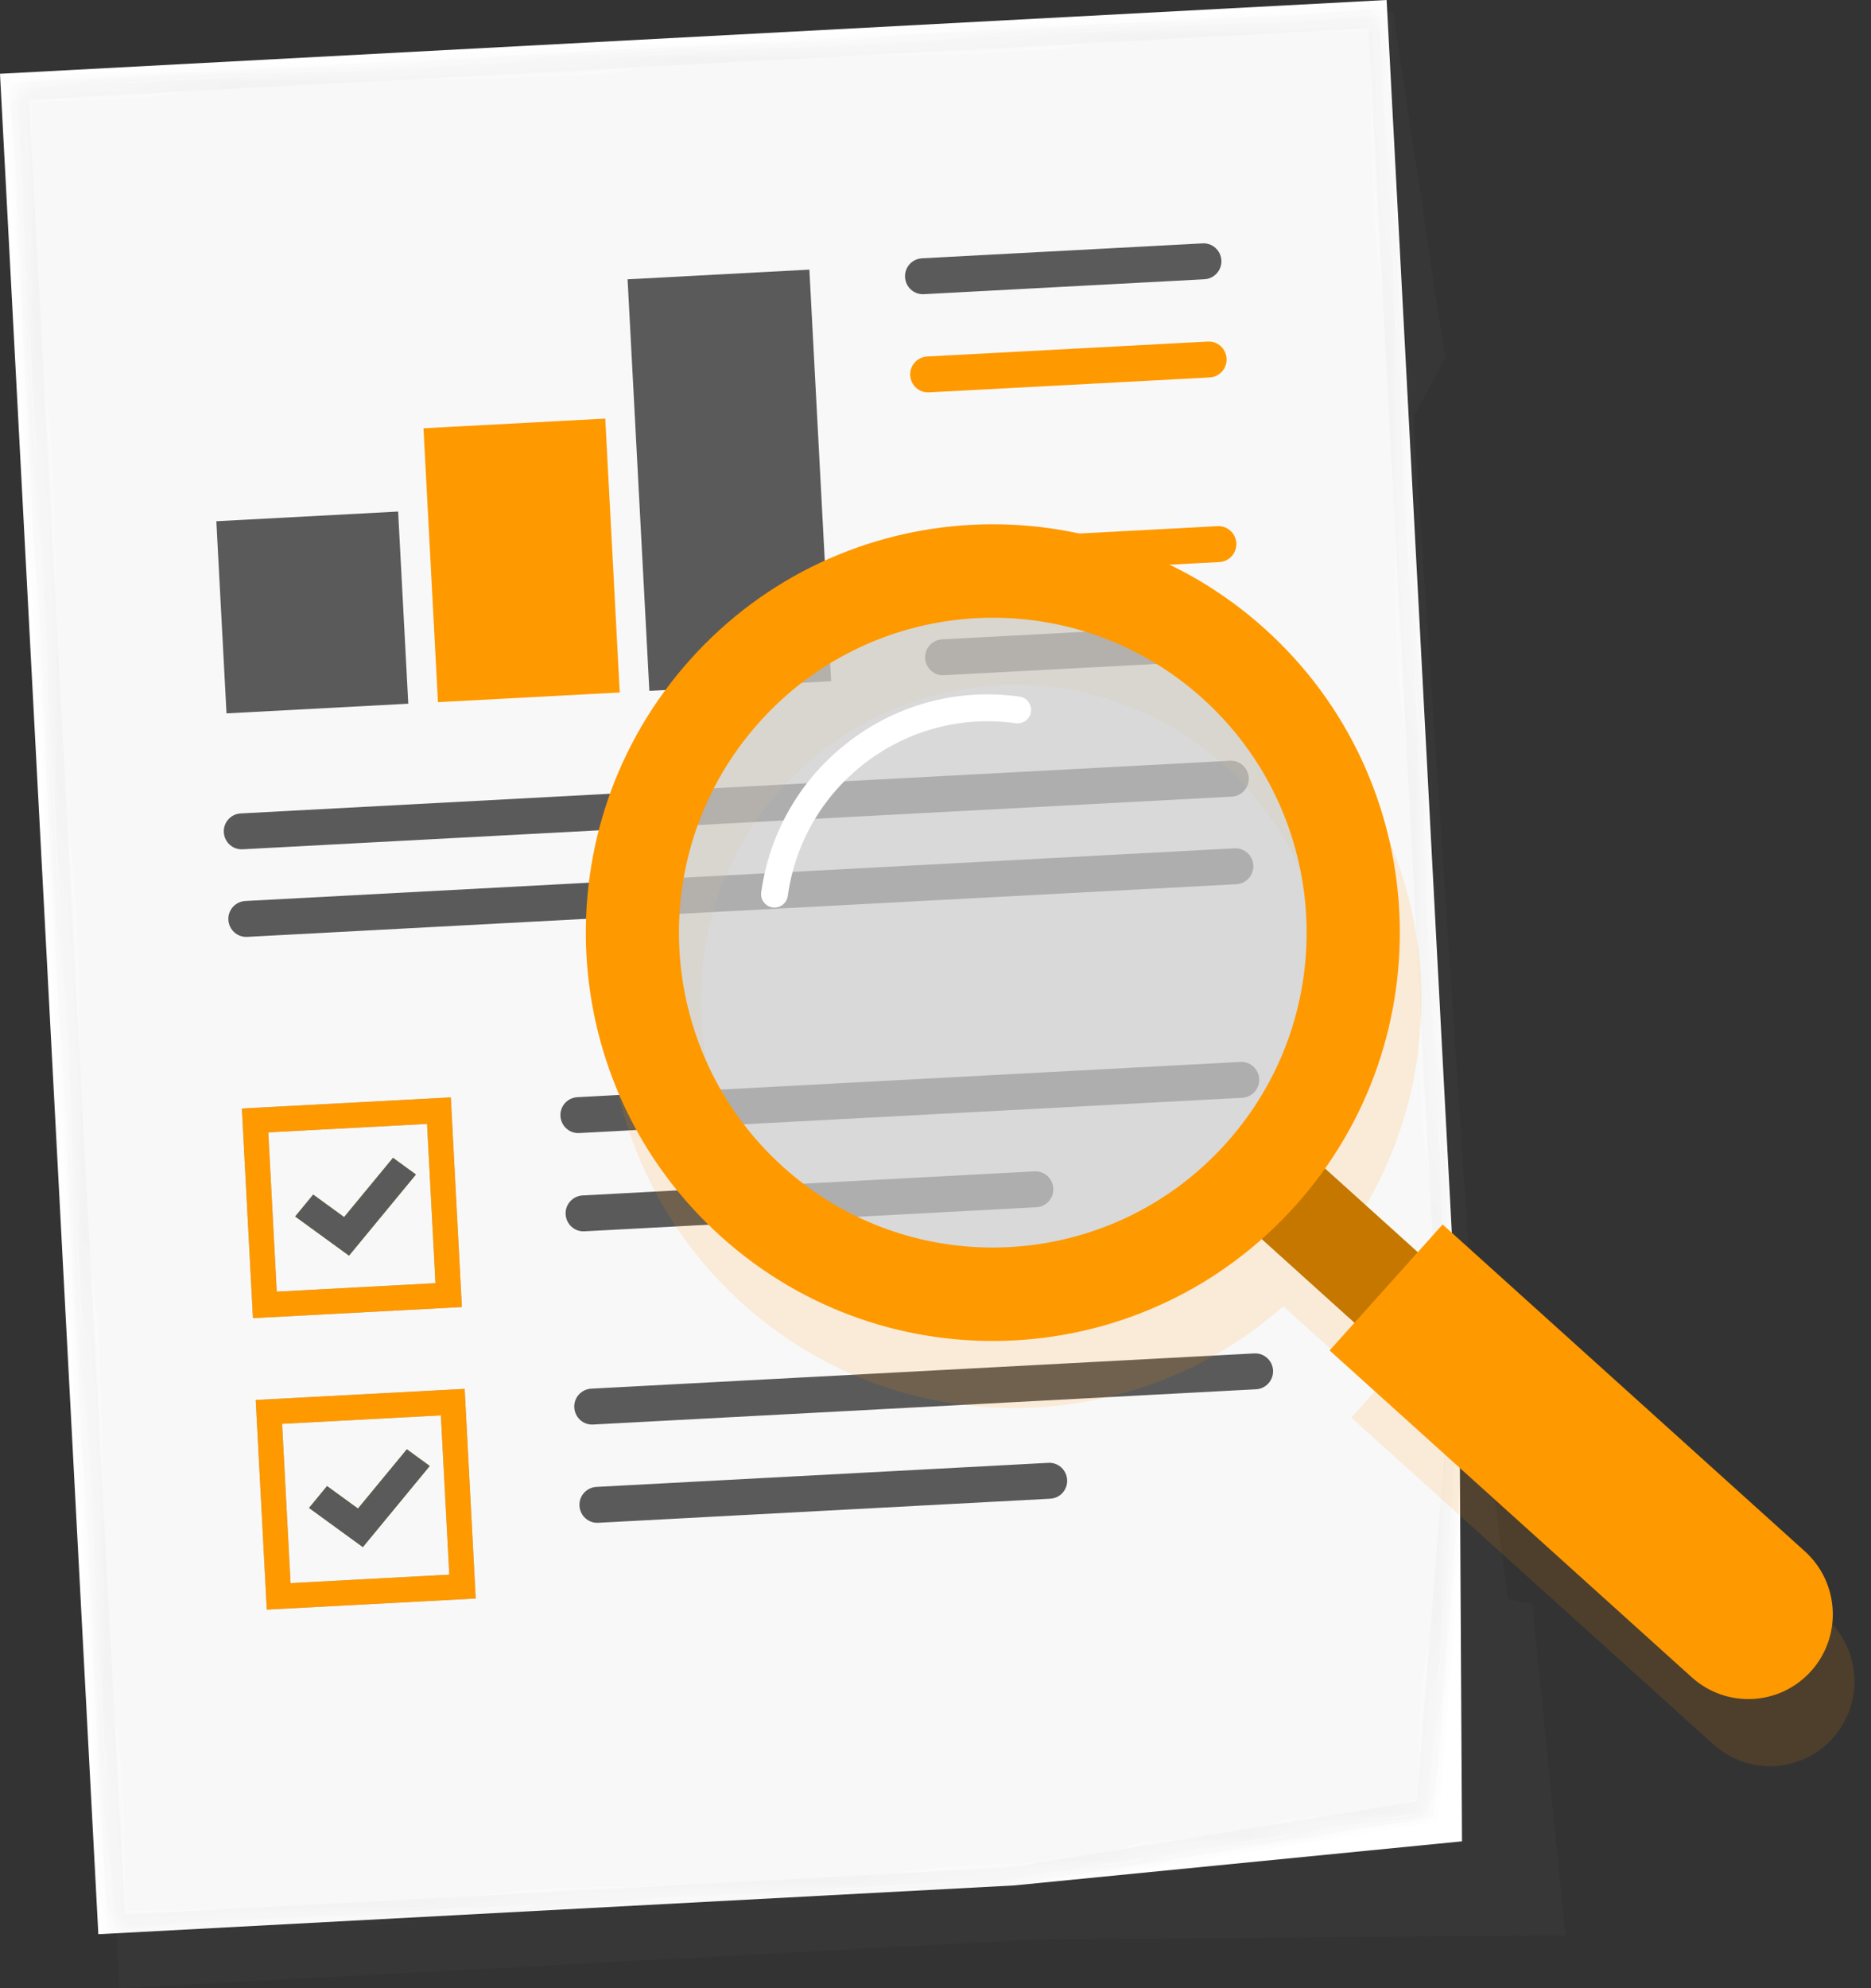 <svg width="80" height="85" viewBox="0 0 80 85" fill="none" xmlns="http://www.w3.org/2000/svg">
<rect x="0" y="0" width="80" height="85" fill="#333333" stroke="none"/>
<path opacity="0.13" d="M66.933 82.739L44.277 82.917L5.11 85L0.905 5.465L59.558 0.499L61.79 15.315L60.439 17.814L63.074 57.66L64.47 68.37L65.511 68.566L66.933 82.739Z" fill="#5A5A5A"/>
<path d="M62.512 78.722L43.372 80.606L4.205 82.692L0 3.154L59.289 0L62.4 58.828L62.512 78.722Z" fill="white"/>
<mask id="mask0_12500_2875" style="mask-type:alpha" maskUnits="userSpaceOnUse" x="0" y="0" width="63" height="83">
<path d="M61.311 77.689L43.233 80.624L4.601 82.68L0.417 3.519L59.259 0.386L62.533 62.294L61.311 77.689Z" fill="url(#paint0_linear_12500_2875)"/>
</mask>
<g mask="url(#mask0_12500_2875)">
<path opacity="0.03" d="M61.311 77.689L43.233 80.624L4.601 82.68L0.417 3.519L59.259 0.386L62.533 62.294L61.311 77.689Z" fill="#5A5A5A"/>
</g>
<mask id="mask1_12500_2875" style="mask-type:alpha" maskUnits="userSpaceOnUse" x="0" y="0" width="63" height="83">
<path d="M61.311 77.689L43.233 80.624L4.601 82.68L0.417 3.519L59.259 0.386L62.533 62.294L61.311 77.689Z" fill="url(#paint1_linear_12500_2875)"/>
</mask>
<g mask="url(#mask1_12500_2875)">
<path opacity="0.03" d="M62.247 62.29L61.045 77.443L43.203 80.34L4.871 82.379L0.717 3.788L58.989 0.686L62.247 62.29Z" fill="#C4C4C4" stroke="#5A5A5A"/>
<path d="M51.5 11.939L39.502 12.577C39.079 12.601 38.721 12.274 38.697 11.85C38.674 11.426 38.999 11.067 39.422 11.043L51.42 10.405C51.843 10.381 52.2 10.708 52.224 11.132C52.245 11.553 51.922 11.915 51.5 11.939Z" fill="#5A5A5A"/>
<path d="M51.721 16.137L39.723 16.775C39.3 16.799 38.943 16.473 38.919 16.048C38.895 15.624 39.221 15.265 39.644 15.241L51.641 14.603C52.064 14.579 52.422 14.906 52.446 15.33C52.467 15.754 52.144 16.116 51.721 16.137Z" fill="#FF9900"/>
<path d="M52.138 24.029L40.14 24.667C39.717 24.691 39.359 24.365 39.336 23.94C39.312 23.516 39.637 23.157 40.06 23.133L52.058 22.495C52.481 22.472 52.839 22.798 52.863 23.222C52.883 23.647 52.561 24.009 52.138 24.029Z" fill="#FF9900"/>
<path d="M52.36 28.23L40.362 28.868C39.939 28.892 39.581 28.566 39.557 28.142C39.534 27.717 39.859 27.358 40.282 27.334L52.28 26.697C52.703 26.673 53.06 26.999 53.084 27.424C53.105 27.848 52.782 28.207 52.36 28.23Z" fill="#5A5A5A"/>
<path d="M52.67 34.058L10.374 36.309C9.951 36.333 9.593 36.007 9.57 35.583C9.546 35.158 9.871 34.799 10.294 34.776L52.59 32.524C53.013 32.5 53.371 32.826 53.395 33.251C53.415 33.675 53.09 34.037 52.67 34.058Z" fill="#5A5A5A"/>
<path d="M52.865 37.802L10.569 40.054C10.146 40.077 9.789 39.751 9.765 39.327C9.741 38.903 10.066 38.544 10.489 38.52L52.785 36.268C53.208 36.244 53.566 36.571 53.59 36.995C53.613 37.416 53.288 37.778 52.865 37.802Z" fill="#5A5A5A"/>
<path d="M44.312 51.613L24.989 52.642C24.566 52.666 24.209 52.34 24.185 51.915C24.161 51.491 24.486 51.132 24.909 51.108L44.233 50.079C44.656 50.055 45.013 50.382 45.037 50.806C45.061 51.23 44.735 51.592 44.312 51.613Z" fill="#5A5A5A"/>
<path d="M53.117 46.934L24.767 48.441C24.345 48.465 23.987 48.139 23.963 47.714C23.939 47.29 24.265 46.931 24.688 46.907L53.037 45.4C53.46 45.376 53.818 45.703 53.841 46.127C53.862 46.548 53.539 46.91 53.117 46.934Z" fill="#5A5A5A"/>
<path d="M19.749 55.88L10.815 56.354L10.342 47.391L19.276 46.916L19.749 55.88ZM11.833 55.221L18.62 54.859L18.259 48.05L11.472 48.412L11.833 55.221Z" fill="#A3BBC4"/>
<path d="M14.923 53.684L12.619 52.008L13.391 51.07L14.713 52.031L16.804 49.498L17.786 50.213L14.923 53.684Z" fill="#C3D82E"/>
<path d="M19.749 55.88L10.815 56.354L10.342 47.391L19.276 46.916L19.749 55.88ZM11.833 55.221L18.62 54.859L18.259 48.05L11.472 48.412L11.833 55.221Z" fill="#FF9900"/>
<path d="M14.923 53.684L12.619 52.008L13.391 51.07L14.713 52.031L16.804 49.498L17.786 50.213L14.923 53.684Z" fill="#5A5A5A"/>
<path d="M44.904 64.074L25.581 65.103C25.158 65.127 24.8 64.8 24.777 64.377C24.753 63.952 25.078 63.593 25.501 63.569L44.824 62.54C45.247 62.516 45.605 62.843 45.629 63.267C45.653 63.691 45.327 64.053 44.904 64.074Z" fill="#5A5A5A"/>
<path d="M53.708 59.395L25.359 60.902C24.936 60.926 24.578 60.6 24.555 60.175C24.531 59.752 24.856 59.392 25.279 59.369L53.628 57.862C54.051 57.838 54.409 58.164 54.433 58.588C54.453 59.009 54.131 59.372 53.708 59.395Z" fill="#5A5A5A"/>
<path d="M20.341 68.341L11.407 68.815L10.934 59.852L19.868 59.377L20.341 68.341ZM12.424 67.682L19.211 67.32L18.85 60.511L12.063 60.873L12.424 67.682Z" fill="#A3BBC4"/>
<path d="M15.515 66.145L13.211 64.469L13.983 63.531L15.305 64.492L17.396 61.959L18.377 62.674L15.515 66.145Z" fill="#C3D82E"/>
<path d="M20.341 68.341L11.407 68.815L10.934 59.852L19.868 59.377L20.341 68.341ZM12.424 67.682L19.211 67.32L18.85 60.511L12.063 60.873L12.424 67.682Z" fill="#FF9900"/>
<path d="M15.515 66.145L13.211 64.469L13.983 63.531L15.305 64.492L17.396 61.959L18.377 62.674L15.515 66.145Z" fill="#5A5A5A"/>
<path d="M25.88 17.896L18.107 18.31L18.726 30.019L26.499 29.605L25.88 17.896Z" fill="#FF9900"/>
<path d="M17.023 21.87L9.25 22.284L9.685 30.499L17.457 30.085L17.023 21.87Z" fill="#5A5A5A"/>
<path d="M34.607 11.527L26.834 11.941L27.765 29.537L35.538 29.123L34.607 11.527Z" fill="#5A5A5A"/>
</g>
<path opacity="0.13" d="M78.097 69.189L72.322 63.977L62.61 55.215L61.548 56.399L57.579 52.821C62.621 45.691 61.649 35.746 55.012 29.759C47.867 23.311 36.863 23.896 30.437 31.067C24.011 38.235 24.593 49.275 31.741 55.722C38.377 61.709 48.338 61.627 54.87 55.844L58.839 59.422L57.778 60.606L70.781 72.337L73.265 74.58C74.75 75.918 77.033 75.797 78.366 74.31C79.7 72.82 79.579 70.527 78.097 69.189ZM34.406 52.749C28.896 47.777 28.444 39.265 33.4 33.737C38.357 28.21 46.841 27.756 52.351 32.728C57.86 37.701 58.313 46.213 53.356 51.741C48.4 57.271 39.915 57.722 34.406 52.749Z" fill="#FF9900"/>
<path d="M51.433 50.705L59.813 58.266L62.52 55.246L54.14 47.685L51.433 50.705Z" fill="#C67700"/>
<path d="M56.852 57.736L72.339 71.711C73.824 73.049 76.107 72.928 77.441 71.441C78.775 69.951 78.653 67.661 77.172 66.323L61.684 52.349L56.852 57.736Z" fill="#FF9900"/>
<path opacity="0.73" d="M45.017 53.474C52.525 51.963 57.39 44.633 55.884 37.101C54.378 29.569 47.071 24.688 39.563 26.199C32.056 27.71 27.191 35.041 28.697 42.572C30.203 50.104 37.51 54.985 45.017 53.474Z" fill="#CECECE"/>
<path d="M29.511 28.198C23.085 35.366 23.667 46.406 30.815 52.853C37.96 59.3 48.965 58.715 55.391 51.544C61.817 44.376 61.235 33.336 54.087 26.889C46.939 20.445 35.938 21.029 29.511 28.198ZM32.471 30.871C37.428 25.343 45.913 24.889 51.422 29.862C56.932 34.835 57.384 43.347 52.428 48.874C47.471 54.402 38.986 54.855 33.477 49.883C27.967 44.91 27.515 36.398 32.471 30.871Z" fill="#FF9900"/>
<path d="M33.462 38.683C33.58 38.594 33.663 38.46 33.684 38.303C34.003 36.01 35.195 33.98 37.034 32.586C38.877 31.191 41.148 30.601 43.434 30.921C43.747 30.966 44.037 30.746 44.082 30.432C44.126 30.117 43.907 29.827 43.594 29.782C41.006 29.42 38.43 30.088 36.345 31.669C34.257 33.248 32.912 35.55 32.548 38.146C32.504 38.46 32.722 38.751 33.036 38.796C33.196 38.816 33.346 38.772 33.462 38.683Z" fill="white"/>
<defs>
<linearGradient id="paint0_linear_12500_2875" x1="-57.171" y1="2.226" x2="29.461" y2="40.196" gradientUnits="userSpaceOnUse">
<stop offset="0.36" stop-color="white"/>
<stop offset="1"/>
</linearGradient>
<linearGradient id="paint1_linear_12500_2875" x1="-57.171" y1="2.226" x2="29.461" y2="40.196" gradientUnits="userSpaceOnUse">
<stop offset="0.36" stop-color="white"/>
<stop offset="1"/>
</linearGradient>
</defs>
</svg>
